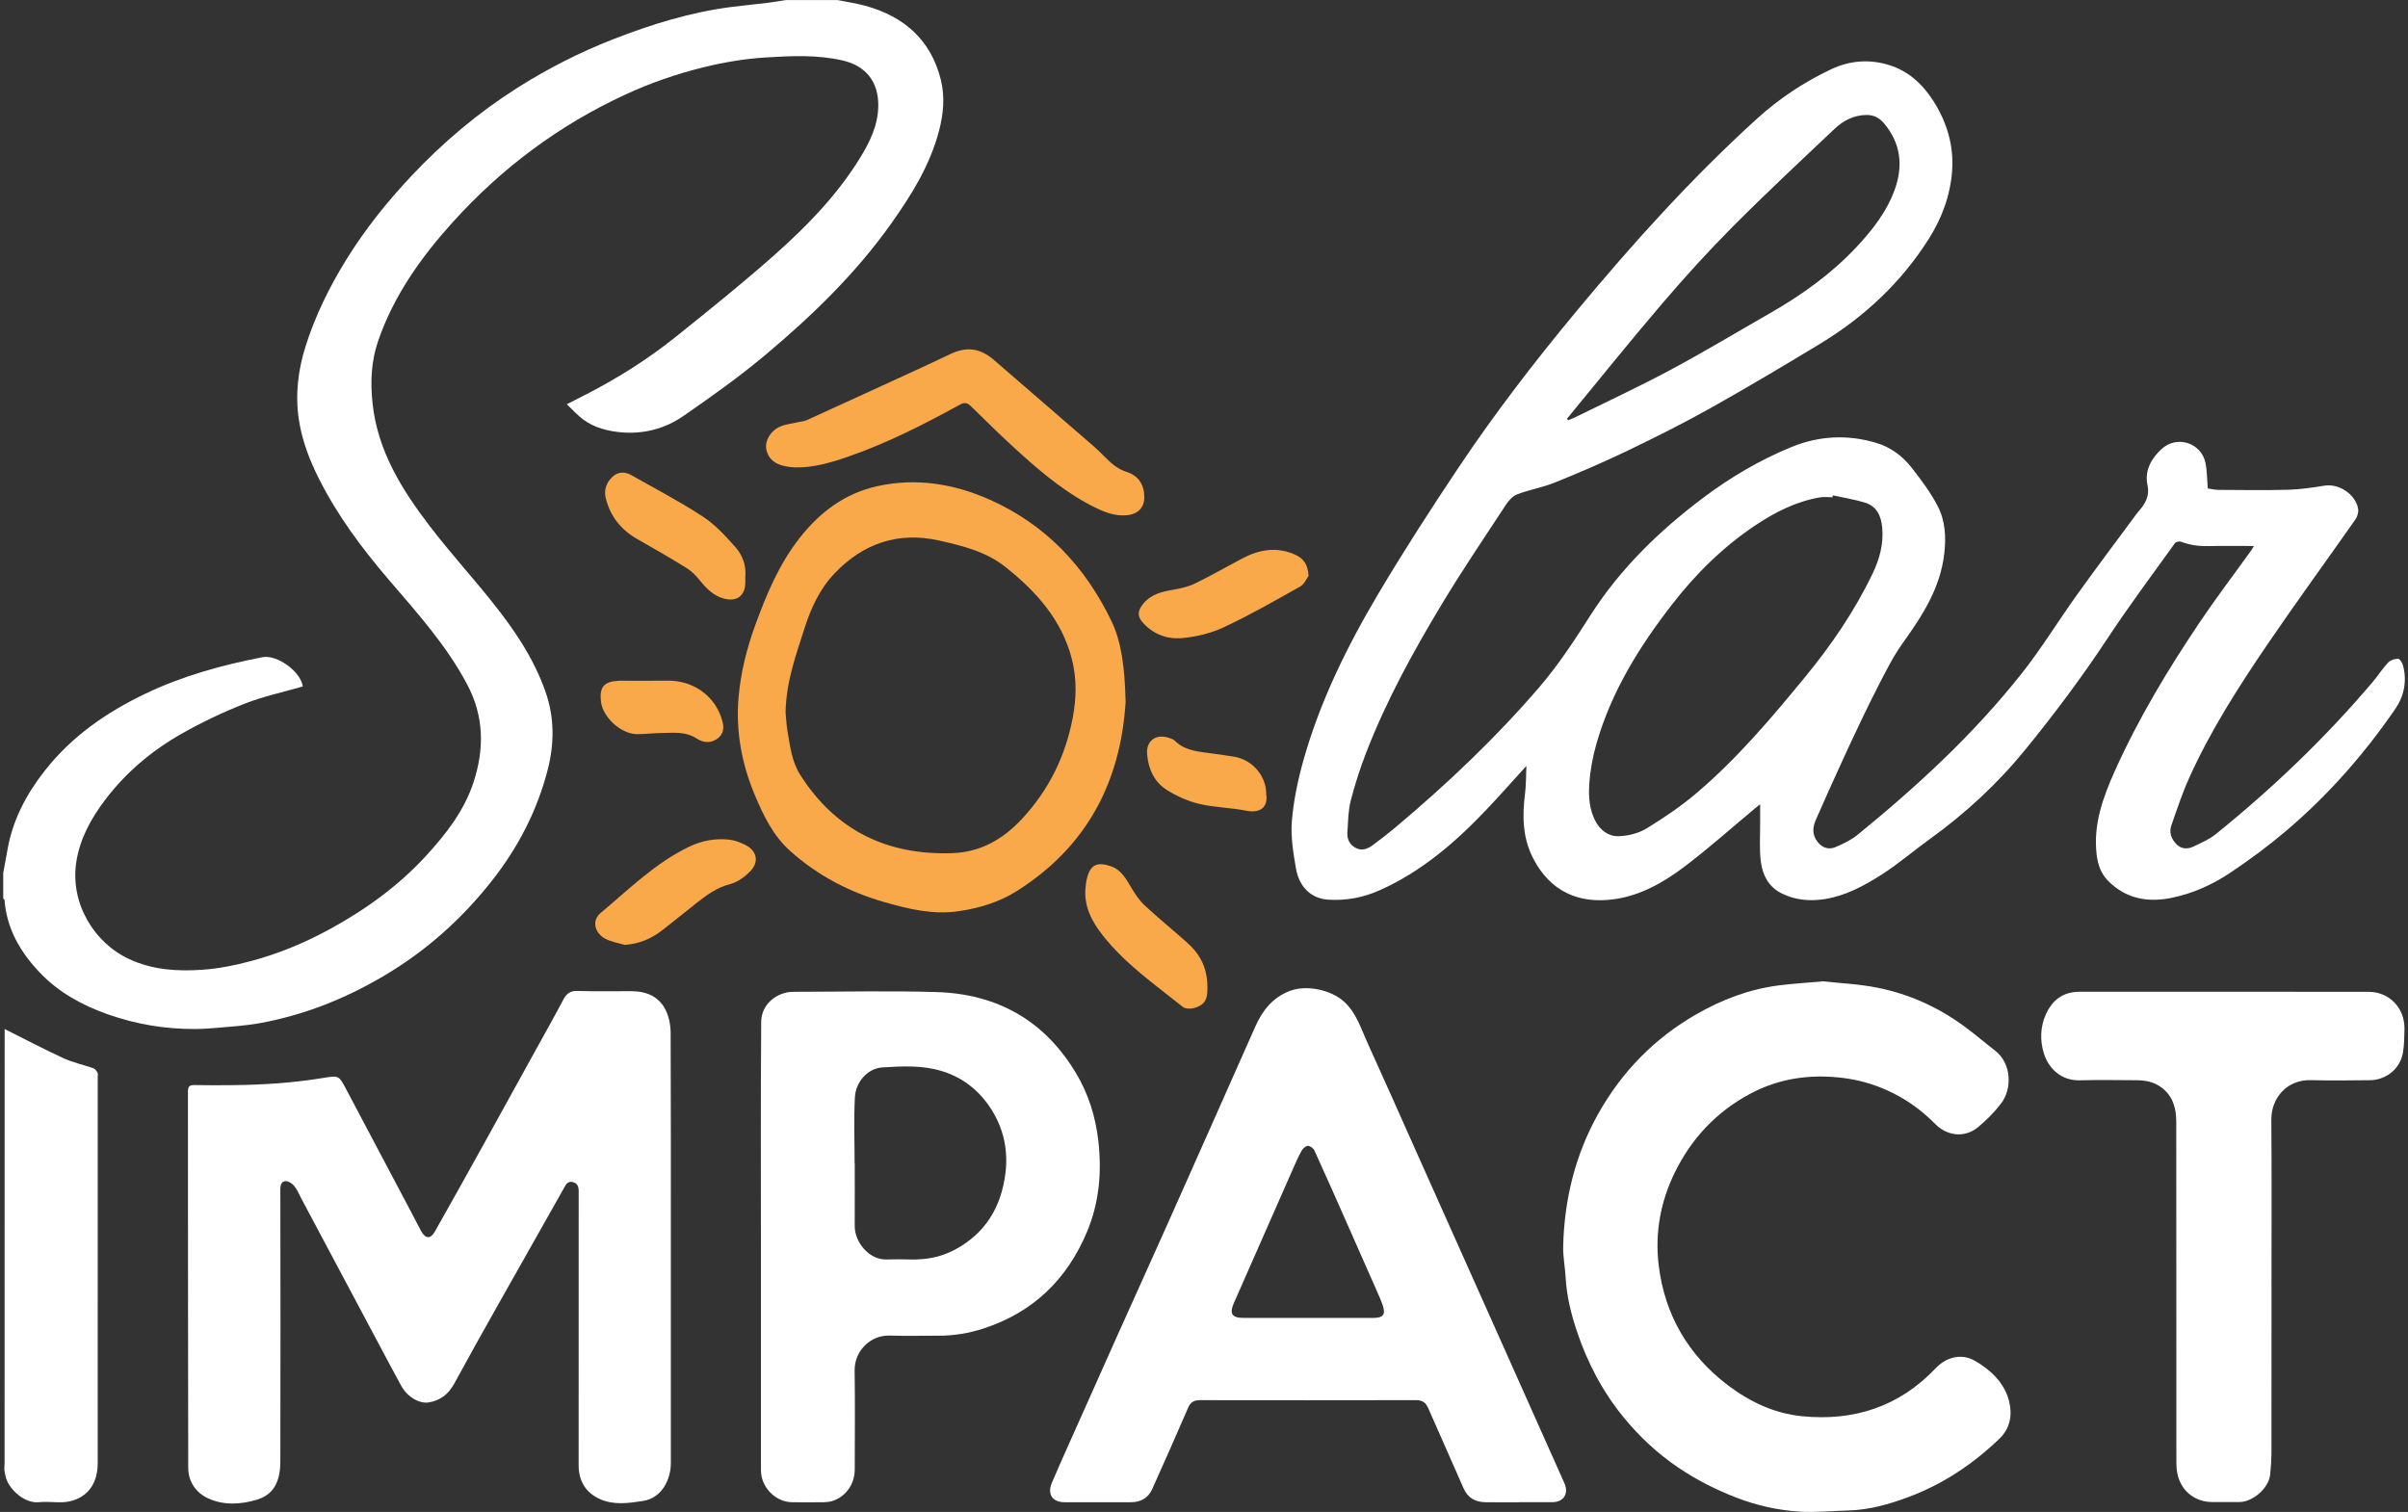 <svg width="379" height="238" viewBox="0 0 379 238" fill="none" xmlns="http://www.w3.org/2000/svg">
<rect x="0" y="0" width="379" height="238" fill="#333333" stroke="none"/>
<g clip-path="url(#clip0_96_29)">
<path d="M0.5 137.448C0.716 136.264 0.952 135.083 1.152 133.899C1.95 129.165 4.104 125.077 7.028 121.344C11.275 115.915 16.757 112.129 22.91 109.184C28.766 106.383 34.956 104.692 41.293 103.454C43.642 102.997 47.361 105.758 47.658 108.061C44.591 108.948 41.443 109.613 38.491 110.777C35.058 112.129 31.686 113.73 28.481 115.56C23.818 118.219 19.754 121.658 16.488 125.987C14.297 128.896 12.579 132.041 12.012 135.667C11.007 142.108 14.733 148.378 20.336 150.976C24.046 152.695 27.891 152.92 31.788 152.658C34.382 152.483 36.988 151.96 39.505 151.286C43.814 150.138 47.931 148.427 51.856 146.291C57.562 143.183 62.774 139.413 67.173 134.593C70.268 131.203 73.069 127.589 74.523 123.157C76.238 117.921 76.201 112.799 73.546 107.771C70.28 101.587 65.645 96.462 61.158 91.221C56.951 86.308 53.115 81.149 50.195 75.354C48.713 72.413 47.536 69.333 47.043 66.078C46.444 62.128 46.904 58.244 48.122 54.417C49.661 49.593 51.885 45.097 54.532 40.824C57.456 36.099 60.926 31.769 64.733 27.718C69.742 22.388 75.297 17.711 81.463 13.802C86.203 10.8 91.195 8.264 96.428 6.209C102.468 3.84 108.629 1.937 115.084 1.1C116.977 0.855 118.883 0.679 120.777 0.45C121.754 0.332 122.724 0.16 123.697 0.013C126.413 0.013 129.133 0.013 131.85 0.013C133.295 0.308 134.766 0.52 136.187 0.908C142.316 2.587 146.551 6.312 148.094 12.618C148.734 15.24 148.493 17.94 147.797 20.59C146.351 26.096 143.399 30.793 140.149 35.355C134.59 43.161 127.757 49.753 120.472 55.863C116.35 59.318 111.952 62.455 107.521 65.51C104.655 67.487 101.311 68.361 97.788 68.055C95.659 67.867 93.574 67.344 91.81 66.049C90.922 65.396 90.177 64.546 89.208 63.636C90.434 63.011 91.387 62.525 92.336 62.039C97.353 59.465 102.093 56.447 106.483 52.926C111.679 48.756 116.88 44.582 121.864 40.163C126.943 35.658 131.687 30.793 135.299 24.965C136.887 22.4 138.219 19.716 138.235 16.592C138.251 12.859 136.289 10.371 132.636 9.522C128.653 8.599 124.629 8.795 120.59 9.04C117.226 9.24 113.948 9.8 110.686 10.604C106.463 11.642 102.378 13.059 98.428 14.885C88.003 19.7 78.982 26.431 71.286 34.943C66.289 40.473 62.009 46.477 59.537 53.608C58.425 56.815 58.275 60.099 58.633 63.456C59.427 70.975 63.251 77.085 67.678 82.865C70.748 86.876 74.153 90.633 77.317 94.575C80.811 98.924 83.951 103.487 85.84 108.841C87.294 112.958 87.257 117.055 86.203 121.168C84.549 127.609 81.548 133.401 77.447 138.616C72.67 144.698 67.006 149.742 60.323 153.675C54.194 157.282 47.707 159.843 40.723 161.088C38.703 161.448 36.642 161.575 34.594 161.762C33.331 161.881 32.061 161.967 30.79 161.979C26.046 162.016 21.432 161.248 16.948 159.663C12.9 158.234 9.227 156.216 6.234 153.067C3.18 149.848 1.05 146.189 0.708 141.651C0.704 141.577 0.577 141.512 0.508 141.443C0.508 140.115 0.508 138.792 0.508 137.465L0.5 137.448Z" fill="white"/>
<path d="M347.489 76.892C347.978 76.958 348.568 77.109 349.163 77.113C352.836 77.133 356.509 77.195 360.179 77.092C362.08 77.039 363.986 76.753 365.868 76.447C368.128 76.084 370.783 77.819 371.154 80.127C371.235 80.646 371.023 81.336 370.714 81.781C366.177 88.259 361.506 94.647 357.055 101.178C352.429 107.966 347.978 114.881 344.586 122.396C343.478 124.851 342.627 127.424 341.743 129.973C341.368 131.051 341.767 132.084 342.545 132.885C343.319 133.681 344.321 133.702 345.253 133.256C346.463 132.676 347.733 132.125 348.764 131.292C357.731 124.054 366.031 116.11 373.487 107.3C374.314 106.324 374.994 105.225 375.869 104.298C376.228 103.918 376.924 103.682 377.454 103.702C377.735 103.714 378.121 104.376 378.231 104.805C378.863 107.255 378.37 109.604 376.985 111.617C372.086 118.745 366.405 125.206 359.808 130.802C357.006 133.179 354.037 135.376 350.979 137.414C348.186 139.277 345.095 140.665 341.776 141.339C338.017 142.103 334.555 141.474 331.762 138.619C330.666 137.5 330.178 136.083 329.994 134.519C329.432 129.789 330.992 125.521 332.861 121.351C336.575 113.072 341.25 105.332 346.304 97.825C348.89 93.989 351.696 90.301 354.396 86.544C354.559 86.319 354.673 86.062 354.738 85.947C352.4 85.947 350.042 85.906 347.685 85.964C346.17 86 344.72 85.837 343.299 85.281C343.03 85.175 342.472 85.29 342.321 85.498C338.738 90.489 335.052 95.419 331.672 100.545C327.677 106.602 323.344 112.385 318.771 118.001C314.373 123.401 309.303 128.073 303.662 132.137C301.121 133.967 298.735 136.038 296.1 137.712C293.372 139.448 290.472 141.013 287.214 141.527C284.864 141.899 282.519 141.711 280.336 140.592C278.353 139.575 277.424 137.745 277.155 135.719C276.879 133.653 277.05 131.525 277.033 129.421C277.025 128.506 277.033 127.591 277.033 126.603C276.842 126.754 276.606 126.934 276.378 127.122C272.615 130.25 268.966 133.526 265.061 136.471C261.774 138.95 258.134 141.009 253.963 141.564C248.531 142.291 243.982 140.388 241.266 135.037C239.657 131.872 239.576 128.482 240.02 125.022C240.199 123.605 240.17 122.163 240.24 120.566C238.032 122.988 235.98 125.325 233.838 127.571C228.971 132.681 223.673 137.231 217.149 140.143C214.559 141.299 211.872 141.801 209.045 141.621C206.451 141.458 204.488 139.722 203.967 136.679C203.548 134.224 203.128 131.68 203.332 129.229C203.597 126.039 204.264 122.837 205.132 119.745C207.763 110.368 212.051 101.684 216.999 93.36C221.002 86.625 225.257 80.037 229.615 73.523C235.312 64.999 241.567 56.883 248.111 49C256.981 38.315 266.262 28.015 276.553 18.67C280.039 15.504 283.924 12.935 288.163 10.922C291.128 9.512 294.243 9.276 297.367 10.252C300.368 11.191 302.583 13.221 304.265 15.847C306.44 19.237 307.547 22.95 307.242 26.973C306.949 30.825 305.621 34.374 303.557 37.633C299.179 44.548 293.339 49.96 286.383 54.167C280.707 57.602 275.001 61.004 269.21 64.247C264.918 66.649 260.512 68.858 256.077 70.99C252.355 72.779 248.555 74.409 244.727 75.957C242.809 76.733 240.724 77.08 238.786 77.819C238.065 78.093 237.422 78.841 236.974 79.523C233.602 84.657 230.156 89.754 226.988 95.01C222.472 102.501 218.253 110.172 215.072 118.353C214.095 120.864 213.256 123.45 212.588 126.064C212.181 127.661 212.189 129.368 212.067 131.03C211.99 132.084 212.413 132.954 213.358 133.465C214.323 133.988 215.231 133.644 216.029 133.06C217.267 132.154 218.481 131.21 219.658 130.222C227.766 123.409 235.438 116.147 242.341 108.093C245.367 104.564 247.871 100.692 250.376 96.779C255.03 89.501 261.159 83.558 268.042 78.379C272.342 75.144 276.948 72.428 281.92 70.386C286.273 68.597 290.761 68.36 295.294 69.712C297.586 70.394 299.448 71.791 300.889 73.637C302.38 75.544 303.862 77.517 304.97 79.653C306.167 81.957 306.322 84.522 306.012 87.168C305.377 92.593 302.579 96.901 299.513 101.178C297.99 103.298 296.809 105.675 295.611 108.007C293.974 111.201 292.431 114.444 290.916 117.699C289.185 121.42 287.516 125.169 285.854 128.923C285.394 129.96 285.166 131.035 285.805 132.129C286.514 133.342 287.654 133.881 288.957 133.322C290.146 132.811 291.36 132.231 292.353 131.423C301.793 123.736 310.716 115.498 318.278 105.912C321.377 101.982 324 97.674 326.924 93.597C329.974 89.345 333.122 85.167 336.229 80.956C336.315 80.838 336.404 80.719 336.502 80.609C337.589 79.371 338.391 78.212 337.984 76.271C337.532 74.103 338.595 72.13 340.265 70.639C342.708 68.458 346.54 69.74 347.147 72.963C347.379 74.197 347.371 75.475 347.481 76.872L347.489 76.892ZM288.473 77.971C288.452 78.073 288.436 78.175 288.416 78.277C287.76 78.277 287.084 78.183 286.445 78.293C282.722 78.934 279.428 80.593 276.317 82.668C271.214 86.07 266.909 90.322 263.159 95.162C258.015 101.799 253.634 108.844 251.288 117.005C250.681 119.112 250.282 121.24 250.139 123.45C250.009 125.48 250.156 127.391 251.076 129.192C251.846 130.704 253.19 131.704 254.819 131.631C256.281 131.57 257.889 131.182 259.123 130.43C261.852 128.764 264.531 126.95 266.966 124.888C273.393 119.443 278.813 113.023 284.144 106.528C288.273 101.501 291.914 96.166 294.732 90.289C295.823 88.014 296.483 85.629 296.247 83.06C296.08 81.222 295.387 79.678 293.51 79.11C291.865 78.612 290.15 78.342 288.464 77.971H288.473ZM246.625 65.922C246.682 65.995 246.743 66.073 246.8 66.146C247.126 66.016 247.464 65.909 247.778 65.754C252.831 63.263 257.946 60.89 262.91 58.231C268.225 55.388 273.393 52.272 278.626 49.278C283.598 46.431 288.22 43.119 292.162 38.924C294.707 36.212 296.988 33.308 298.25 29.746C299.562 26.034 299.138 22.57 296.589 19.478C295.868 18.604 294.988 18.081 293.746 18.098C291.759 18.131 290.134 18.976 288.774 20.258C283.386 25.348 277.966 30.408 272.741 35.661C268.889 39.532 265.203 43.588 261.652 47.742C256.541 53.718 251.622 59.856 246.621 65.926L246.625 65.922Z" fill="white"/>
<path d="M105.587 196.503C105.587 207.772 105.587 219.04 105.587 230.305C105.587 232.817 104.227 235.807 101.213 236.272C98.99 236.615 96.612 236.963 94.445 235.99C92.213 234.99 91.069 233.16 91.073 230.632C91.09 216.602 91.081 202.572 91.081 188.542C91.081 188.322 91.077 188.101 91.081 187.881C91.102 187.117 91.09 186.321 90.189 186.084C89.257 185.843 88.992 186.619 88.626 187.268C85.164 193.423 81.67 199.566 78.205 205.721C75.957 209.72 73.709 213.718 71.522 217.754C70.622 219.416 69.364 220.445 67.494 220.76C66.032 221.005 64.118 219.919 63.157 218.162C61.879 215.83 60.636 213.477 59.386 211.129C55.399 203.642 51.413 196.156 47.426 188.669C47.067 187.999 46.786 187.268 46.314 186.692C46 186.304 45.41 185.92 44.954 185.928C44.327 185.941 44.123 186.513 44.123 187.207C44.148 201.494 44.16 215.781 44.123 230.068C44.115 233.119 43.146 235.247 40.466 236.064C37.958 236.828 35.188 237.02 32.676 235.823C30.745 234.904 29.63 233.148 29.625 231.032C29.577 211.296 29.601 191.557 29.581 171.821C29.581 171.049 29.817 170.788 30.591 170.804C32.647 170.849 34.704 170.837 36.76 170.816C41.48 170.767 46.18 170.457 50.843 169.689C53.343 169.276 53.335 169.285 54.508 171.507C57.875 177.878 61.247 184.246 64.619 190.617C65.181 191.675 65.719 192.745 66.293 193.803C66.953 195.024 67.771 195.069 68.435 193.885C70.972 189.384 73.493 184.871 76.001 180.353C78.791 175.33 81.56 170.293 84.334 165.262C85.775 162.643 87.245 160.042 88.638 157.399C89.147 156.435 89.721 155.949 90.902 155.99C93.728 156.088 96.555 156.01 99.385 156.027C101.779 156.039 103.791 156.876 104.838 159.143C105.306 160.156 105.55 161.369 105.555 162.492C105.603 173.835 105.587 185.177 105.587 196.515V196.503Z" fill="white"/>
<path d="M239.058 236.481C237.295 236.481 235.532 236.505 233.769 236.472C232.18 236.444 231.007 235.79 230.336 234.238C228.515 230.04 226.617 225.873 224.793 221.675C224.402 220.776 223.873 220.405 222.883 220.405C211.533 220.429 200.184 220.425 188.834 220.409C187.922 220.409 187.384 220.711 187.002 221.597C185.157 225.882 183.263 230.146 181.349 234.402C180.714 235.811 179.541 236.472 178.006 236.472C174.516 236.472 171.026 236.476 167.536 236.472C165.634 236.472 164.799 235.206 165.557 233.405C166.432 231.334 167.357 229.284 168.273 227.229C170.765 221.638 173.257 216.046 175.762 210.463C178.45 204.471 181.166 198.496 183.841 192.496C188.431 182.212 193 171.915 197.565 161.618C198.701 159.057 200.31 157.011 203.034 155.978C205.649 154.989 209.526 155.818 211.574 157.705C213.488 159.466 214.185 161.859 215.199 164.081C217.829 169.856 220.395 175.664 222.985 181.46C227.387 191.312 231.793 201.159 236.196 211.01C239.539 218.497 242.878 225.984 246.222 233.474C246.951 235.108 246.108 236.456 244.348 236.464C242.585 236.472 240.822 236.464 239.058 236.464V236.481ZM205.901 207.457C206.268 207.457 206.634 207.457 207.001 207.457C210.084 207.457 213.166 207.465 216.245 207.457C217.728 207.453 218.118 206.869 217.618 205.435C217.426 204.888 217.202 204.345 216.966 203.814C215.398 200.256 213.83 196.699 212.254 193.141C210.475 189.122 208.703 185.099 206.879 181.101C206.72 180.758 206.211 180.37 205.865 180.374C205.523 180.374 205.067 180.782 204.871 181.129C204.354 182.052 203.93 183.033 203.503 184.001C200.396 191.05 197.301 198.104 194.189 205.149C193.477 206.763 193.892 207.453 195.659 207.457C199.072 207.465 202.485 207.457 205.897 207.457H205.901Z" fill="white"/>
<path d="M286.909 154.475C289.503 154.765 292.561 154.887 295.518 155.484C300.498 156.484 305.08 158.555 309.189 161.582C310.838 162.795 312.393 164.13 314.014 165.384C316.576 167.361 316.779 171.355 314.914 173.761C313.872 175.109 312.642 176.351 311.327 177.433C309.099 179.263 306.342 178.724 304.562 176.914C302.343 174.651 299.785 172.858 296.886 171.572C294.679 170.592 292.406 169.967 289.983 169.673C284.832 169.052 279.961 169.754 275.38 172.221C270.147 175.04 266.274 179.161 263.639 184.491C261.347 189.131 260.455 194.085 261.061 199.137C261.998 206.938 265.7 213.334 272.008 218.097C275.457 220.699 279.314 222.508 283.63 222.937C291.783 223.741 298.914 221.442 304.648 215.393C306.468 213.469 308.867 213.089 310.793 214.188C313.245 215.585 315.415 217.599 316.173 220.409C316.739 222.508 316.511 224.73 314.686 226.482C310.528 230.472 305.833 233.613 300.441 235.635C297.354 236.791 294.186 237.694 290.847 237.775C288.257 237.837 285.658 238.123 283.085 237.943C279.79 237.714 276.561 236.995 273.441 235.807C270.151 234.549 267.036 232.976 264.12 230.999C260.886 228.806 258.056 226.172 255.58 223.153C252.257 219.102 249.854 214.535 248.197 209.581C247.285 206.853 246.584 204.067 246.425 201.167C246.336 199.501 245.99 197.834 246.03 196.176C246.218 188.792 247.916 181.807 251.557 175.313C255.283 168.672 260.418 163.44 266.975 159.67C270.99 157.362 275.302 155.712 279.941 155.12C282.099 154.842 284.278 154.716 286.909 154.479V154.475Z" fill="white"/>
<path d="M119.763 196.201C119.763 184.421 119.714 172.638 119.808 160.859C119.824 158.624 121.416 156.791 123.758 156.243C124.251 156.129 124.776 156.125 125.289 156.125C132.632 156.117 139.978 155.949 147.317 156.162C156.87 156.435 164.339 160.565 169.344 168.913C171.327 172.225 172.427 175.767 172.867 179.585C173.433 184.507 173.013 189.294 171.099 193.877C167.955 201.404 162.588 206.595 154.793 209.128C152.484 209.879 150.098 210.271 147.659 210.259C145.126 210.247 142.589 210.328 140.06 210.239C137.046 210.128 134.468 212.616 134.513 215.765C134.59 220.956 134.542 226.147 134.529 231.338C134.521 233.879 132.86 235.737 130.958 236.293C130.543 236.415 130.095 236.464 129.663 236.472C128.01 236.493 126.36 236.493 124.707 236.477C122.039 236.456 119.763 234.104 119.767 231.428C119.775 219.686 119.767 207.939 119.767 196.197L119.763 196.201ZM134.505 183.131C134.505 183.131 134.521 183.131 134.529 183.131C134.529 186.406 134.546 189.682 134.525 192.958C134.509 195.559 136.81 198.349 139.542 198.259C140.789 198.218 142.039 198.231 143.285 198.259C145.704 198.316 147.988 197.928 150.183 196.777C155.099 194.195 157.595 189.984 158.251 184.67C158.687 181.158 157.994 177.739 156.06 174.68C154.178 171.711 151.609 169.632 148.217 168.599C145.158 167.667 142.018 167.831 138.919 168.023C136.525 168.17 134.68 170.322 134.554 172.752C134.371 176.204 134.509 179.667 134.509 183.127L134.505 183.131Z" fill="white"/>
<path d="M357.519 202.834C357.519 211.341 357.527 219.849 357.511 228.357C357.511 229.627 357.43 230.901 357.295 232.163C357.075 234.251 354.603 236.419 352.486 236.444C351.052 236.46 349.623 236.444 348.189 236.444C345.644 236.444 343.523 234.904 342.818 232.449C342.61 231.718 342.549 230.926 342.545 230.162C342.529 212.301 342.545 194.44 342.525 176.579C342.525 174.468 342.012 172.532 340.187 171.176C339.019 170.306 337.679 170.052 336.278 170.044C333.301 170.028 330.328 169.979 327.355 170.057C324.346 170.138 322.367 168.125 321.65 165.69C321.076 163.742 321.125 161.675 321.976 159.739C322.99 157.428 324.712 156.121 327.294 156.121C342.464 156.121 357.633 156.108 372.799 156.129C376.069 156.133 378.496 158.682 378.447 161.961C378.427 163.191 378.406 164.432 378.215 165.645C377.824 168.174 375.609 170.016 372.998 170.04C369.911 170.069 366.825 170.114 363.742 170.032C359.893 169.93 357.454 172.867 357.487 176.322C357.568 185.161 357.515 193.999 357.515 202.838L357.519 202.834Z" fill="white"/>
<path d="M177.159 110.543C176.356 123.242 170.965 133.342 160.079 140.241C157.31 141.997 154.191 142.949 150.912 143.435C146.885 144.031 143.069 143.112 139.27 142.03C133.686 140.441 128.637 137.802 124.312 133.906C121.693 131.545 120.17 128.412 118.826 125.21C116.737 120.256 115.772 115.065 116.248 109.714C116.591 105.879 117.519 102.13 118.843 98.486C120.614 93.597 122.609 88.835 125.847 84.693C129.052 80.601 133.027 77.623 138.154 76.512C144.234 75.197 150.106 76.141 155.742 78.64C164.555 82.553 170.765 89.129 174.919 97.739C176.462 100.937 177.032 104.837 177.163 110.539L177.159 110.543ZM123.644 112.075C123.713 112.79 123.75 113.966 123.949 115.114C124.361 117.458 124.605 119.856 125.928 121.943C131.516 130.741 139.624 134.653 149.886 134.298C154.309 134.143 157.852 132.129 160.837 128.919C165.064 124.381 167.678 119.076 168.839 112.99C169.433 109.874 169.482 106.786 168.696 103.722C167.108 97.539 163.06 93.083 158.247 89.248C155.241 86.854 151.556 85.935 147.911 85.11C141.428 83.64 135.894 85.478 131.328 90.289C128.995 92.744 127.627 95.75 126.617 98.923C125.297 103.073 123.758 107.178 123.644 112.075Z" fill="#F9A84A"/>
<path d="M0.679 231.391C0.691 231.024 0.72 230.66 0.72 230.293C0.724 207.522 0.728 184.752 0.732 161.986C3.819 163.53 6.869 165.143 10.005 166.585C11.508 167.275 13.169 167.622 14.741 168.174C15.002 168.268 15.201 168.607 15.364 168.872C15.446 169.007 15.38 169.232 15.38 169.415C15.38 189.731 15.389 210.047 15.376 230.362C15.376 233.56 13.76 235.7 10.995 236.329C9.459 236.681 7.769 236.293 6.173 236.468C3.892 236.717 1.486 234.504 0.94 232.641C0.822 232.233 0.769 231.804 0.683 231.383L0.679 231.391Z" fill="white"/>
<path d="M180.111 78.252C180.111 79.87 179.122 80.924 177.432 81.099C175.644 81.287 174.023 80.699 172.463 79.939C168.094 77.815 164.372 74.756 160.788 71.542C158.055 69.091 155.429 66.518 152.81 63.941C152.187 63.328 151.747 63.328 151.031 63.724C145.337 66.853 139.555 69.794 133.397 71.917C130.726 72.836 128.022 73.637 125.155 73.576C124.609 73.563 124.059 73.49 123.522 73.38C122.052 73.069 120.928 72.309 120.614 70.745C120.349 69.43 121.217 67.882 122.699 67.188C123.506 66.812 124.446 66.722 125.326 66.514C125.888 66.379 126.491 66.359 127.004 66.126C133.21 63.303 139.4 60.457 145.594 57.61C146.926 56.997 148.253 56.368 149.577 55.735C152.179 54.493 154.309 54.812 156.483 56.703C161.696 61.233 166.929 65.734 172.146 70.255C172.728 70.757 173.278 71.305 173.819 71.848C174.825 72.861 175.815 73.8 177.273 74.262C179.211 74.874 180.103 76.333 180.103 78.248L180.111 78.252Z" fill="#F9A84A"/>
<path d="M205.958 90.657C205.673 91.036 205.307 91.951 204.639 92.327C200.677 94.557 196.718 96.82 192.609 98.744C190.569 99.699 188.227 100.267 185.975 100.451C183.654 100.643 181.41 99.814 179.789 97.91C178.963 96.938 179.052 96.097 179.997 94.97C181.223 93.507 182.917 93.132 184.689 92.825C185.853 92.621 187.059 92.352 188.109 91.837C190.614 90.616 193.037 89.223 195.501 87.92C198.188 86.495 200.962 86.017 203.845 87.311C205.067 87.859 205.861 88.761 205.958 90.657Z" fill="#F9A84A"/>
<path d="M117.307 90.828C117.307 91.245 117.307 91.465 117.307 91.686C117.295 93.769 115.988 94.761 113.968 94.234C112.315 93.802 111.207 92.67 110.169 91.388C109.582 90.665 108.906 89.942 108.124 89.456C105.571 87.871 102.965 86.372 100.354 84.889C97.76 83.419 96.037 81.303 95.337 78.387C95.028 77.1 95.443 75.973 96.359 75.091C97.222 74.258 98.31 74.205 99.32 74.772C103.119 76.909 106.988 78.943 110.633 81.324C112.559 82.582 114.184 84.367 115.735 86.107C116.925 87.438 117.478 89.158 117.303 90.824L117.307 90.828Z" fill="#F9A84A"/>
<path d="M98.31 148.74C97.275 148.422 96.156 148.262 95.227 147.748C93.533 146.808 93.142 144.885 94.522 143.725C98.99 139.983 103.156 135.821 108.511 133.265C110.519 132.305 112.636 131.933 114.827 132.182C115.678 132.28 116.538 132.611 117.311 133.003C119.132 133.922 119.523 135.67 118.089 137.141C117.226 138.027 116.078 138.872 114.917 139.171C112.828 139.702 111.227 140.898 109.615 142.16C107.819 143.565 106.064 145.019 104.264 146.412C102.537 147.752 100.615 148.593 98.31 148.74Z" fill="#F9A84A"/>
<path d="M190.027 155.888C190.027 157.358 189.539 158.273 187.865 158.702C187.335 158.837 186.545 158.808 186.159 158.498C181.756 154.965 177.081 151.726 173.546 147.225C171.885 145.109 170.643 142.789 170.83 139.963C170.875 139.31 170.965 138.644 171.144 138.015C171.698 136.071 172.785 135.638 174.911 136.385C176.491 136.941 177.256 138.395 178.079 139.767C178.67 140.755 179.333 141.752 180.168 142.528C182.29 144.501 184.542 146.339 186.712 148.262C188.732 150.056 190.149 152.175 190.031 155.884L190.027 155.888Z" fill="#F9A84A"/>
<path d="M199.288 125.022C199.589 126.922 198.494 128.086 196.156 127.62C193.721 127.134 191.184 127.118 188.777 126.55C187.001 126.129 185.234 125.345 183.683 124.377C181.683 123.127 180.726 121.048 180.543 118.704C180.38 116.633 181.903 115.494 183.89 116.123C184.236 116.233 184.635 116.343 184.88 116.584C186.647 118.336 188.981 118.32 191.2 118.667C192.251 118.83 193.305 118.945 194.352 119.137C197.203 119.668 199.308 122.192 199.296 125.022H199.288Z" fill="#F9A84A"/>
<path d="M97.365 107.153C99.918 107.153 102.472 107.186 105.021 107.145C108.886 107.084 112.221 109.289 113.479 112.83C113.887 113.974 114.155 115.175 113.109 116.11C112.034 117.074 110.71 116.96 109.627 116.245C107.978 115.159 106.198 115.355 104.418 115.375C103.034 115.387 101.653 115.567 100.269 115.567C97.756 115.567 94.852 112.9 94.58 110.417C94.327 108.113 95.072 107.296 97.361 107.161L97.365 107.153Z" fill="#F9A84A"/>
</g>
<defs>
<clipPath id="clip0_96_29">
<rect width="378" height="238" fill="white" transform="translate(0.5)"/>
</clipPath>
</defs>
</svg>

